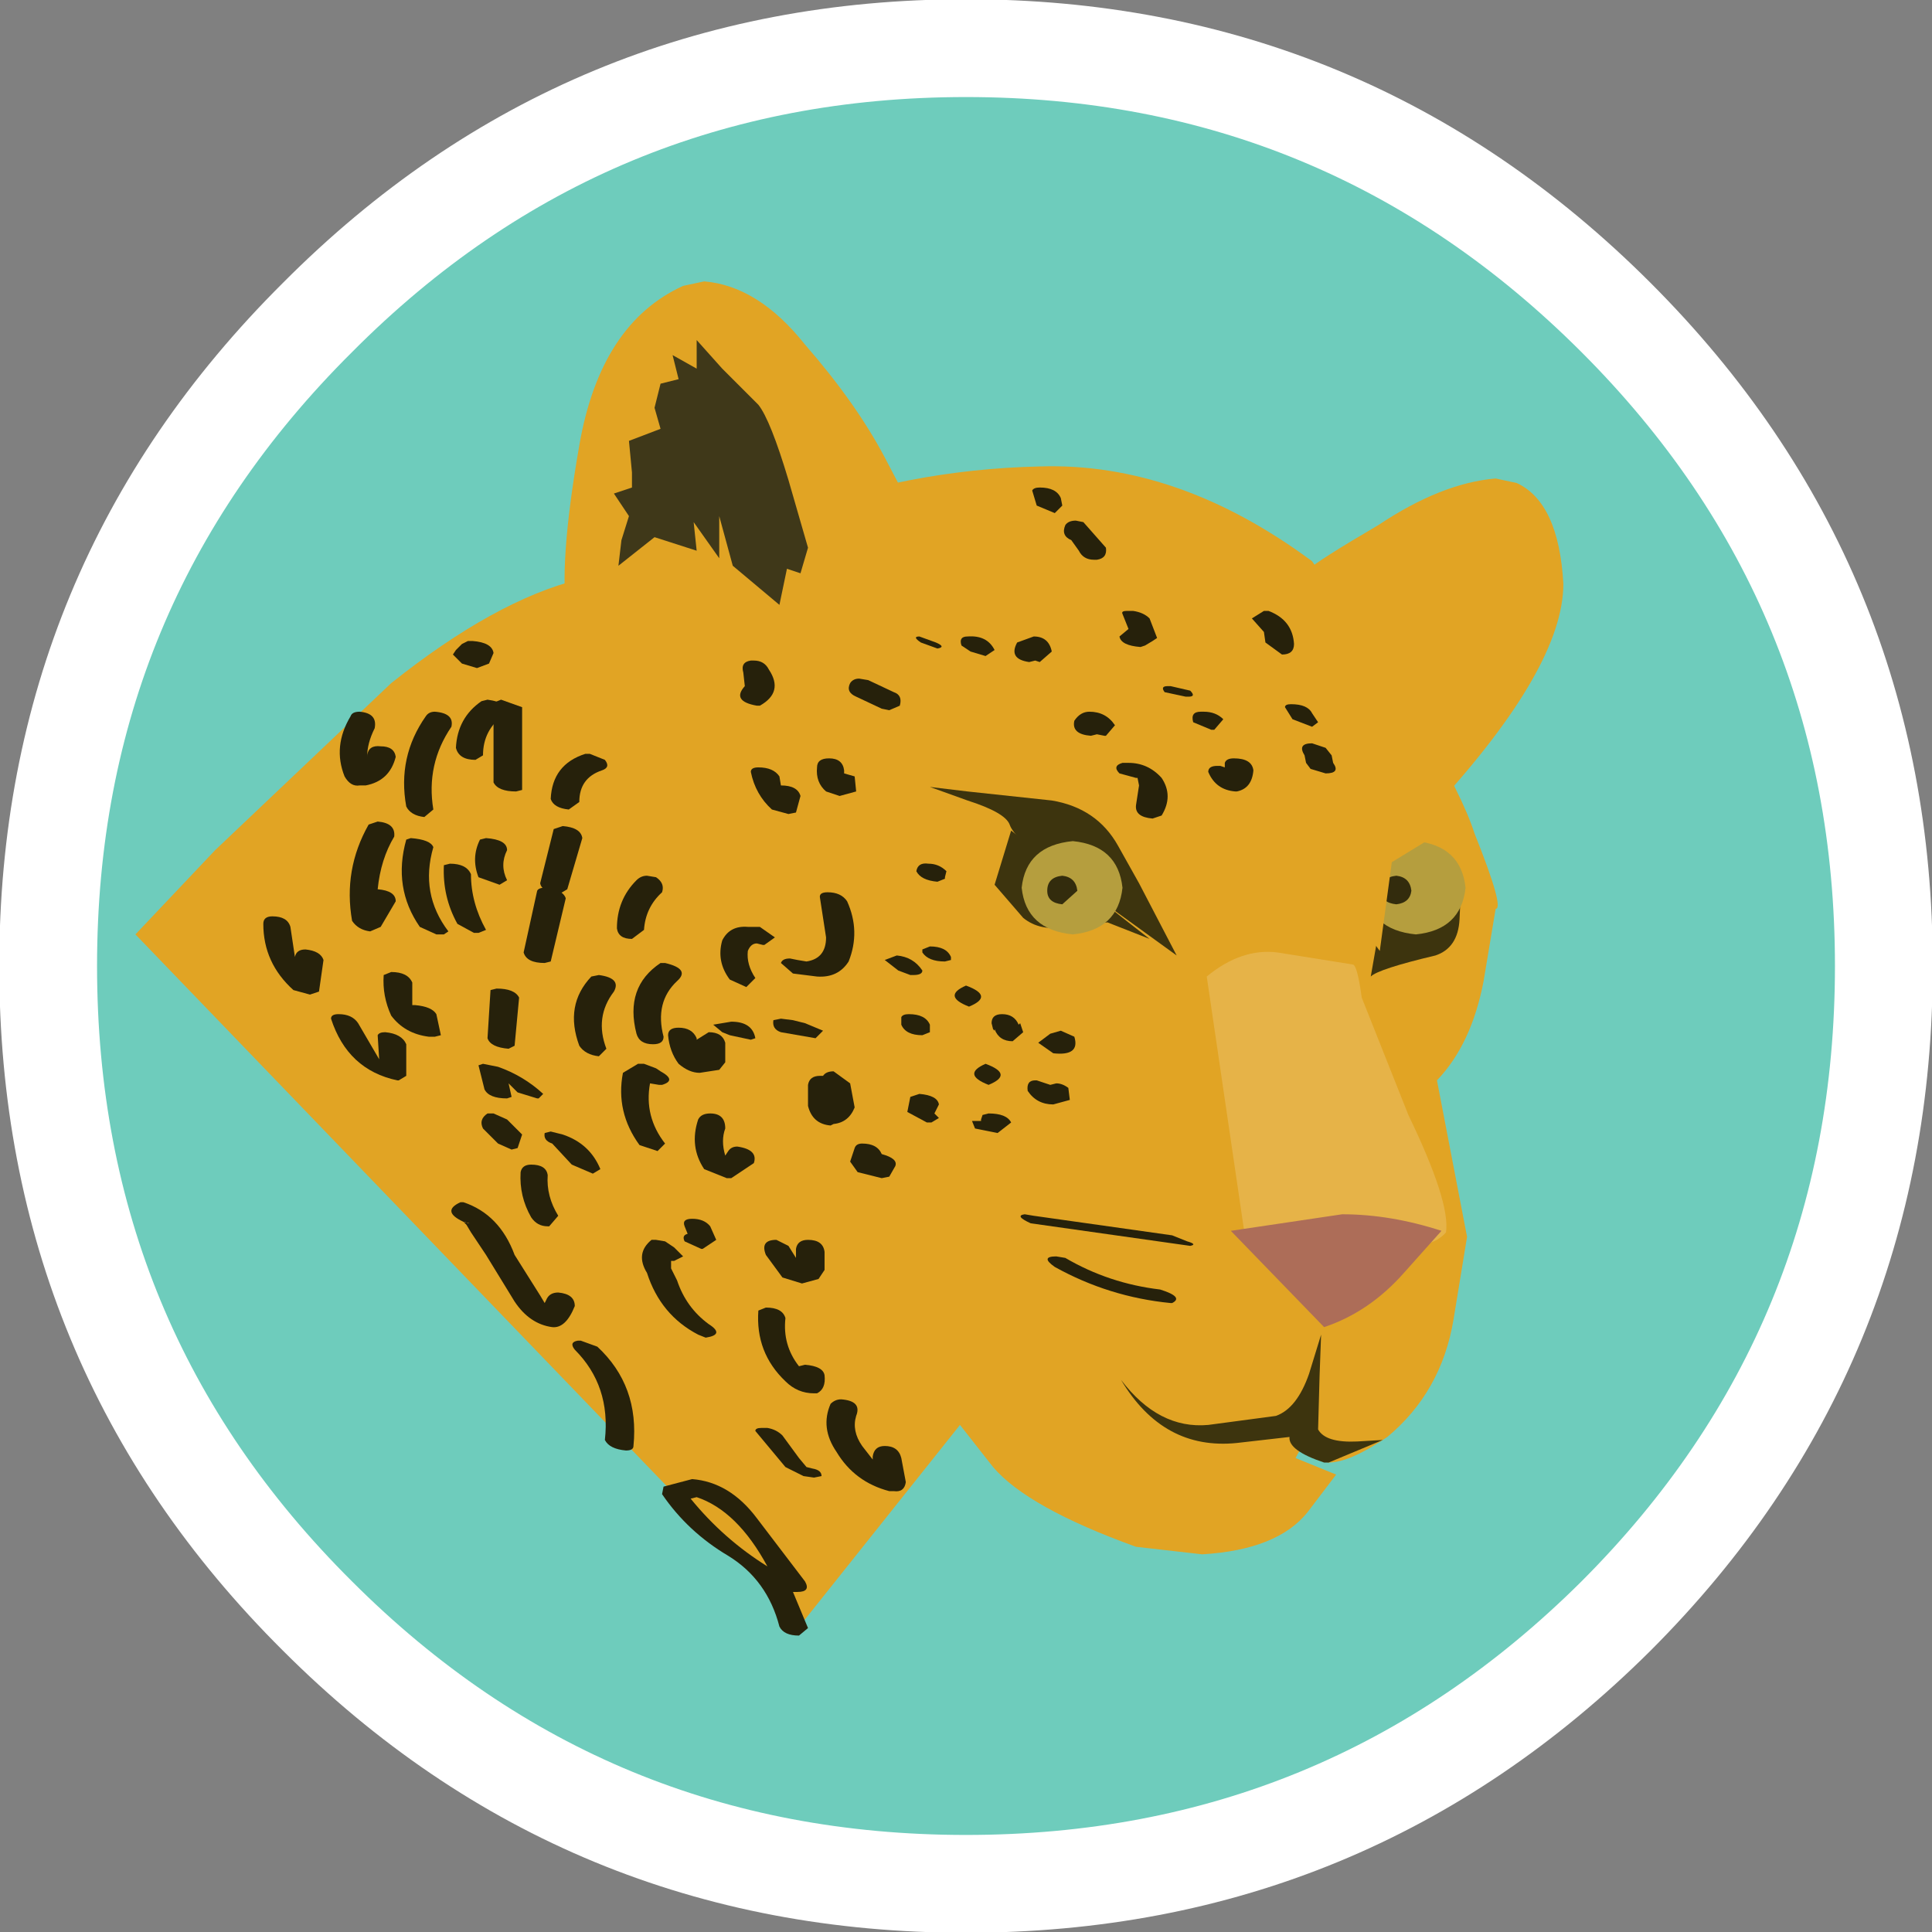 <?xml version="1.0" encoding="UTF-8" standalone="no"?>
<svg xmlns:xlink="http://www.w3.org/1999/xlink" height="64.2px" width="64.2px" xmlns="http://www.w3.org/2000/svg">
  <rect width="100%" height="100%" fill="#808080" stroke="none"/>
  <g transform="matrix(1.0, 0.0, 0.0, 1.0, 1.6, 1.6)">
    <path d="M61.0 30.5 Q61.0 43.2 52.1 52.1 43.15 61.0 30.5 61.0 17.85 61.0 8.95 52.1 0.0 43.2 0.0 30.5 0.0 17.85 8.95 8.95 17.85 0.0 30.5 0.0 43.15 0.0 52.1 8.95 61.0 17.85 61.0 30.5" fill="#6eccbc" fill-rule="evenodd" stroke="none"/>
    <path d="M61.0 30.5 Q61.0 43.2 52.1 52.1 43.15 61.0 30.5 61.0 17.85 61.0 8.95 52.1 0.0 43.2 0.0 30.5 0.0 17.85 8.95 8.95 17.85 0.0 30.5 0.0 43.15 0.0 52.1 8.95 61.0 17.85 61.0 30.5 Z" fill="none" stroke="#ffffff" stroke-linecap="butt" stroke-linejoin="miter-clip" stroke-miterlimit="4.0" stroke-width="3.25"/>
    <path d="M5.55 26.65 L11.4 21.1 Q14.85 18.35 17.65 17.65 L24.45 15.55 Q28.5 14.0 32.95 13.9 37.55 13.75 42.0 17.05 46.6 23.6 47.4 26.1 48.4 28.6 48.1 28.6 L47.7 31.0 Q47.3 33.1 46.15 34.3 L47.15 39.5 46.7 42.25 Q46.3 44.65 44.5 46.15 43.25 47.0 42.55 47.0 41.6 46.7 41.7 46.4 L41.45 46.85 42.8 47.4 41.85 48.65 Q40.85 49.9 38.35 50.05 L36.15 49.8 Q32.55 48.5 31.4 47.15 L30.3 45.75 25.0 52.4 2.9 29.45 5.55 26.65" fill="#e1a424" fill-rule="evenodd" stroke="none"/>
    <path d="M48.1 14.3 L48.8 14.45 Q50.2 15.1 50.35 17.8 50.35 20.55 46.15 25.15 L41.85 17.35 Q42.15 17.05 44.2 15.85 46.3 14.45 48.1 14.3" fill="#e1a424" fill-rule="evenodd" stroke="none"/>
    <path d="M28.9 15.7 L19.45 23.75 18.45 21.95 Q17.5 20.3 17.25 18.9 16.95 17.2 17.65 13.2 18.35 9.15 21.1 7.9 L21.8 7.75 Q23.6 7.9 25.15 9.85 26.85 11.8 27.8 13.6 L28.9 15.7" fill="#e1a424" fill-rule="evenodd" stroke="none"/>
    <path d="M32.0 26.0 L36.6 29.6 35.2 29.05 33.8 29.2 Q32.95 29.35 32.4 28.9 L31.45 27.8 32.0 26.0" fill="#3d340e" fill-rule="evenodd" stroke="none"/>
    <path d="M29.3 24.55 L30.55 24.7 33.35 25.0 Q34.85 25.25 35.55 26.5 L36.25 27.75 37.5 30.15 35.15 28.45 33.5 27.35 Q32.1 26.25 31.95 25.8 31.8 25.4 30.55 25.0 L29.3 24.55" fill="#3d340e" fill-rule="evenodd" stroke="none"/>
    <path d="M34.05 26.35 Q32.5 26.5 32.35 27.9 32.5 29.3 34.05 29.45 35.55 29.3 35.7 27.9 35.55 26.5 34.05 26.35" fill="#b59e3e" fill-rule="evenodd" stroke="none"/>
    <path d="M46.2 26.8 L44.45 28.0 43.95 30.85 Q44.2 30.6 46.1 30.15 46.85 29.9 46.9 28.95 L46.95 27.85 46.2 26.8" fill="#3d340e" fill-rule="evenodd" stroke="none"/>
    <path d="M33.7 27.5 Q33.2 27.55 33.2 28.0 33.2 28.4 33.7 28.45 L34.2 28.0 Q34.15 27.55 33.7 27.5" fill="#332c0d" fill-rule="evenodd" stroke="none"/>
    <path d="M45.45 26.35 Q43.9 26.5 43.75 27.9 43.9 29.3 45.45 29.45 46.95 29.3 47.1 27.9 46.95 26.5 45.45 26.35" fill="#b59e3e" fill-rule="evenodd" stroke="none"/>
    <path d="M44.8 27.5 Q44.3 27.55 44.3 28.0 44.3 28.4 44.8 28.45 45.25 28.4 45.3 28.0 45.25 27.55 44.8 27.5" fill="#332c0d" fill-rule="evenodd" stroke="none"/>
    <path d="M44.65 27.05 L44.25 30.0 40.35 24.7 46.45 25.95 44.65 27.05" fill="#e1a424" fill-rule="evenodd" stroke="none"/>
    <path d="M38.55 45.75 Q36.9 45.9 35.65 44.25 37.05 46.6 39.5 46.35 L41.25 46.15 Q41.2 46.6 42.4 47.0 L42.55 47.0 44.35 46.25 43.5 46.3 Q42.45 46.35 42.2 45.9 L42.25 44.1 42.3 42.75 41.9 44.05 Q41.5 45.2 40.8 45.45 L38.55 45.75" fill="#3d340e" fill-rule="evenodd" stroke="none"/>
    <path d="M20.35 11.15 L20.15 11.95 20.35 12.65 19.3 13.05 19.4 14.1 19.4 14.6 18.8 14.8 19.3 15.55 19.05 16.35 18.95 17.2 20.15 16.25 21.55 16.7 21.45 15.75 22.3 16.95 22.3 15.55 22.75 17.2 24.3 18.5 24.55 17.3 25.0 17.45 25.25 16.6 24.6 14.35 Q24.0 12.35 23.6 11.85 L22.4 10.65 21.55 9.7 21.55 10.65 20.75 10.2 20.95 11.0 20.35 11.15" fill="#3f3819" fill-rule="evenodd" stroke="none"/>
    <path d="M21.4 47.55 L20.45 47.8 20.4 48.05 Q21.25 49.3 22.6 50.1 23.9 50.9 24.3 52.45 24.45 52.75 24.95 52.75 L25.25 52.5 24.75 51.3 24.9 51.3 Q25.35 51.3 25.15 50.95 L23.55 48.85 Q22.65 47.65 21.4 47.55 M21.35 48.2 L21.55 48.15 Q22.9 48.6 23.9 50.45 22.45 49.55 21.35 48.2" fill="#26210b" fill-rule="evenodd" stroke="none"/>
    <path d="M17.7 42.95 L17.6 42.95 Q17.3 43.0 17.5 43.25 18.7 44.45 18.5 46.25 18.65 46.55 19.2 46.6 19.45 46.6 19.45 46.45 19.65 44.45 18.25 43.15 L17.7 42.95" fill="#26210b" fill-rule="evenodd" stroke="none"/>
    <path d="M25.9 28.05 Q25.6 28.05 25.65 28.25 L25.85 29.55 Q25.85 30.25 25.2 30.35 L24.9 30.3 24.65 30.25 Q24.4 30.25 24.35 30.4 L24.75 30.75 25.55 30.85 Q26.25 30.9 26.6 30.35 27.0 29.35 26.55 28.35 26.35 28.05 25.9 28.05" fill="#26210b" fill-rule="evenodd" stroke="none"/>
    <path d="M23.25 30.0 Q23.35 29.75 23.55 29.75 L23.75 29.8 23.8 29.8 24.15 29.55 23.65 29.2 23.25 29.2 Q22.65 29.15 22.4 29.65 22.2 30.35 22.65 30.95 L23.2 31.2 23.5 30.9 Q23.2 30.45 23.25 30.0" fill="#26210b" fill-rule="evenodd" stroke="none"/>
    <path d="M24.35 32.25 L24.1 32.3 Q24.05 32.6 24.35 32.7 L25.5 32.9 25.75 32.65 25.15 32.4 24.75 32.3 24.35 32.25" fill="#26210b" fill-rule="evenodd" stroke="none"/>
    <path d="M25.25 34.45 L25.25 34.55 25.25 34.7 25.25 35.15 Q25.4 35.75 26.0 35.8 L26.1 35.75 Q26.6 35.7 26.8 35.2 L26.65 34.4 26.1 34.0 Q25.85 34.0 25.75 34.15 L25.65 34.15 Q25.3 34.15 25.25 34.45" fill="#26210b" fill-rule="evenodd" stroke="none"/>
    <path d="M27.05 36.4 Q26.85 36.4 26.8 36.55 L26.65 37.0 26.9 37.35 27.7 37.55 27.95 37.5 28.15 37.15 Q28.25 36.9 27.7 36.75 27.55 36.4 27.05 36.4" fill="#26210b" fill-rule="evenodd" stroke="none"/>
    <path d="M20.95 32.55 Q20.6 32.55 20.6 32.8 20.65 33.35 20.95 33.75 21.3 34.05 21.65 34.05 L22.3 33.95 22.5 33.7 22.5 33.05 Q22.4 32.7 21.95 32.7 L21.55 32.95 21.55 33.0 21.55 32.9 Q21.4 32.55 20.95 32.55" fill="#26210b" fill-rule="evenodd" stroke="none"/>
    <path d="M22.7 32.35 L22.1 32.45 22.4 32.7 22.65 32.8 23.35 32.95 23.5 32.9 Q23.4 32.35 22.7 32.35" fill="#26210b" fill-rule="evenodd" stroke="none"/>
    <path d="M22.0 35.4 Q21.7 35.4 21.6 35.6 21.3 36.5 21.8 37.25 L22.55 37.55 22.7 37.55 23.45 37.05 Q23.6 36.6 22.9 36.5 22.7 36.5 22.6 36.65 L22.5 36.8 Q22.35 36.3 22.5 35.9 22.5 35.4 22.0 35.4" fill="#26210b" fill-rule="evenodd" stroke="none"/>
    <path d="M24.2 39.6 Q23.65 39.6 23.85 40.1 L24.4 40.85 25.05 41.05 25.6 40.9 25.8 40.6 25.8 40.0 Q25.75 39.6 25.25 39.6 24.9 39.6 24.85 39.9 L24.85 40.2 24.6 39.8 24.2 39.6" fill="#26210b" fill-rule="evenodd" stroke="none"/>
    <path d="M26.85 45.45 Q27.05 44.95 26.35 44.9 26.15 44.9 26.0 45.05 25.65 45.85 26.2 46.65 26.8 47.65 27.95 47.95 L28.1 47.95 Q28.45 48.0 28.5 47.65 L28.35 46.85 Q28.25 46.45 27.8 46.45 27.45 46.45 27.4 46.8 L27.4 46.9 27.05 46.45 Q26.7 45.95 26.85 45.45" fill="#26210b" fill-rule="evenodd" stroke="none"/>
    <path d="M23.85 41.85 L23.6 41.95 Q23.5 43.35 24.5 44.3 24.9 44.7 25.45 44.7 L25.55 44.7 Q25.85 44.55 25.8 44.1 25.75 43.8 25.15 43.75 L24.95 43.8 Q24.4 43.1 24.5 42.2 24.4 41.85 23.85 41.85" fill="#26210b" fill-rule="evenodd" stroke="none"/>
    <path d="M23.7 45.85 Q23.5 45.85 23.5 45.95 L24.5 47.15 25.1 47.45 25.45 47.5 25.7 47.45 Q25.7 47.25 25.4 47.2 L25.2 47.15 24.95 46.85 24.4 46.1 Q24.2 45.9 23.9 45.85 L23.7 45.85" fill="#26210b" fill-rule="evenodd" stroke="none"/>
    <path d="M20.9 40.95 L20.7 40.55 20.7 40.3 20.8 40.3 21.1 40.15 20.8 39.85 20.5 39.65 20.2 39.6 20.05 39.6 Q19.5 40.05 19.9 40.7 20.35 42.1 21.6 42.75 L21.85 42.85 Q22.5 42.75 21.95 42.4 21.2 41.85 20.9 40.95" fill="#26210b" fill-rule="evenodd" stroke="none"/>
    <path d="M21.4 38.9 Q21.05 38.9 21.15 39.15 L21.25 39.4 Q21.05 39.45 21.15 39.65 L21.7 39.9 21.75 39.9 22.2 39.6 22.0 39.15 Q21.8 38.9 21.4 38.9" fill="#26210b" fill-rule="evenodd" stroke="none"/>
    <path d="M20.0 34.4 L20.3 34.45 20.4 34.45 Q20.9 34.3 20.35 34.0 L20.2 33.9 19.8 33.75 19.6 33.75 19.1 34.05 Q18.85 35.35 19.65 36.45 L20.25 36.65 20.5 36.4 Q19.8 35.5 20.0 34.4" fill="#26210b" fill-rule="evenodd" stroke="none"/>
    <path d="M20.5 30.4 L20.35 30.4 Q19.15 31.2 19.55 32.75 19.65 33.1 20.1 33.1 20.45 33.1 20.45 32.85 20.15 31.7 20.9 31.0 21.35 30.6 20.5 30.4" fill="#26210b" fill-rule="evenodd" stroke="none"/>
    <path d="M19.9 27.5 Q19.7 27.5 19.55 27.65 18.9 28.3 18.9 29.25 18.95 29.6 19.4 29.6 L19.8 29.3 Q19.85 28.55 20.4 28.05 20.5 27.75 20.2 27.55 L19.9 27.5" fill="#26210b" fill-rule="evenodd" stroke="none"/>
    <path d="M18.3 30.8 L18.05 30.85 Q17.15 31.8 17.65 33.15 17.85 33.45 18.3 33.5 L18.55 33.25 Q18.15 32.2 18.8 31.35 19.05 30.9 18.3 30.8" fill="#26210b" fill-rule="evenodd" stroke="none"/>
    <path d="M16.5 27.9 Q16.3 27.9 16.25 28.0 L15.8 30.05 Q15.9 30.4 16.5 30.4 L16.7 30.35 17.2 28.25 Q17.1 27.95 16.5 27.9" fill="#26210b" fill-rule="evenodd" stroke="none"/>
    <path d="M14.9 31.25 L14.7 31.3 14.6 32.9 Q14.7 33.2 15.3 33.25 L15.5 33.15 15.65 31.55 Q15.5 31.25 14.9 31.25" fill="#26210b" fill-rule="evenodd" stroke="none"/>
    <path d="M14.45 33.75 L14.3 33.8 14.5 34.6 Q14.65 34.9 15.25 34.9 L15.4 34.85 15.3 34.4 15.6 34.7 16.25 34.9 16.3 34.9 16.45 34.75 Q15.8 34.15 14.95 33.85 L14.45 33.75" fill="#26210b" fill-rule="evenodd" stroke="none"/>
    <path d="M14.8 35.4 L14.6 35.4 Q14.3 35.6 14.45 35.9 L14.95 36.4 15.4 36.6 15.6 36.55 15.75 36.1 15.25 35.6 14.8 35.4" fill="#26210b" fill-rule="evenodd" stroke="none"/>
    <path d="M16.05 37.1 Q15.75 37.1 15.7 37.35 15.65 38.15 16.05 38.85 16.25 39.15 16.6 39.15 L16.65 39.15 16.95 38.8 Q16.55 38.15 16.6 37.45 16.55 37.1 16.05 37.1" fill="#26210b" fill-rule="evenodd" stroke="none"/>
    <path d="M16.7 36.0 L16.5 36.05 Q16.45 36.3 16.75 36.4 L17.4 37.1 18.1 37.4 18.35 37.25 Q18.0 36.4 17.1 36.1 L16.7 36.0" fill="#26210b" fill-rule="evenodd" stroke="none"/>
    <path d="M18.0 23.45 L17.85 23.45 Q16.75 23.8 16.7 24.95 16.8 25.25 17.3 25.3 L17.65 25.05 Q17.65 24.25 18.4 24.0 18.7 23.9 18.5 23.65 L18.0 23.45" fill="#26210b" fill-rule="evenodd" stroke="none"/>
    <path d="M17.1 25.85 L16.8 25.95 16.35 27.75 Q16.4 28.05 17.0 28.1 L17.25 27.95 17.75 26.25 Q17.7 25.9 17.1 25.85" fill="#26210b" fill-rule="evenodd" stroke="none"/>
    <path d="M15.05 21.65 L14.8 21.75 14.8 24.4 Q14.95 24.7 15.55 24.7 L15.75 24.65 15.75 21.9 15.05 21.65" fill="#26210b" fill-rule="evenodd" stroke="none"/>
    <path d="M14.55 26.25 L14.35 26.3 Q14.05 26.9 14.3 27.55 L15.0 27.8 15.25 27.65 Q15.0 27.15 15.25 26.65 15.25 26.3 14.55 26.25" fill="#26210b" fill-rule="evenodd" stroke="none"/>
    <path d="M13.35 27.1 L13.15 27.15 Q13.1 28.2 13.6 29.1 L14.15 29.4 14.3 29.4 14.55 29.3 Q14.05 28.4 14.05 27.45 13.9 27.1 13.35 27.1" fill="#26210b" fill-rule="evenodd" stroke="none"/>
    <path d="M12.05 26.25 L11.9 26.3 Q11.45 27.9 12.35 29.2 L12.9 29.45 13.15 29.45 13.3 29.35 Q12.35 28.1 12.8 26.55 12.7 26.3 12.05 26.25" fill="#26210b" fill-rule="evenodd" stroke="none"/>
    <path d="M14.6 21.65 L14.4 21.7 Q13.6 22.25 13.55 23.25 13.65 23.65 14.2 23.65 L14.45 23.5 Q14.45 22.65 15.15 22.15 15.35 21.75 14.6 21.65" fill="#26210b" fill-rule="evenodd" stroke="none"/>
    <path d="M12.85 22.05 Q12.65 22.05 12.55 22.2 11.6 23.55 11.9 25.2 12.05 25.5 12.5 25.55 L12.8 25.3 Q12.55 23.8 13.4 22.55 13.5 22.1 12.85 22.05" fill="#26210b" fill-rule="evenodd" stroke="none"/>
    <path d="M10.95 25.7 L10.65 25.8 Q9.8 27.3 10.1 29.0 10.3 29.3 10.7 29.35 L11.05 29.2 11.55 28.35 Q11.55 28.0 10.95 27.95 11.05 26.95 11.5 26.2 11.55 25.75 10.95 25.7" fill="#26210b" fill-rule="evenodd" stroke="none"/>
    <path d="M11.4 30.7 L11.15 30.8 Q11.1 31.5 11.4 32.15 11.85 32.75 12.65 32.85 L12.85 32.85 13.05 32.8 12.9 32.1 Q12.75 31.85 12.2 31.8 L12.1 31.8 12.1 31.05 Q11.95 30.7 11.4 30.7" fill="#26210b" fill-rule="evenodd" stroke="none"/>
    <path d="M10.3 32.4 Q10.1 32.1 9.65 32.1 9.4 32.1 9.4 32.25 9.95 33.95 11.6 34.3 L11.65 34.3 11.9 34.15 11.9 33.1 Q11.75 32.75 11.2 32.7 11.0 32.7 10.95 32.8 L11.0 33.6 10.3 32.4" fill="#26210b" fill-rule="evenodd" stroke="none"/>
    <path d="M7.45 28.85 Q7.15 28.85 7.15 29.1 7.15 30.4 8.15 31.3 L8.7 31.45 9.0 31.35 9.15 30.3 Q9.05 30.0 8.55 29.95 8.25 29.95 8.2 30.2 L8.05 29.2 Q7.95 28.85 7.45 28.85" fill="#26210b" fill-rule="evenodd" stroke="none"/>
    <path d="M10.35 22.05 Q10.1 22.05 10.05 22.2 9.45 23.2 9.85 24.2 10.05 24.55 10.35 24.5 L10.55 24.5 Q11.35 24.35 11.55 23.55 11.5 23.2 11.05 23.2 10.65 23.15 10.6 23.5 L10.6 23.55 Q10.6 23.1 10.85 22.6 10.95 22.1 10.35 22.05" fill="#26210b" fill-rule="evenodd" stroke="none"/>
    <path d="M13.55 20.0 L13.45 20.15 13.75 20.45 14.25 20.6 14.65 20.45 14.8 20.1 Q14.75 19.75 14.1 19.7 L14.0 19.7 13.95 19.7 13.75 19.8 13.55 20.0" fill="#26210b" fill-rule="evenodd" stroke="none"/>
    <path d="M13.8 38.35 L13.7 38.35 Q13.05 38.65 13.8 39.0 L14.0 39.05 13.95 39.05 13.85 39.0 13.8 39.0 13.9 39.1 14.05 39.35 14.55 40.1 15.5 41.65 Q16.0 42.4 16.75 42.5 17.2 42.55 17.5 41.8 17.5 41.4 16.95 41.35 16.65 41.35 16.55 41.6 L16.5 41.7 16.35 41.45 15.5 40.1 Q15.0 38.75 13.8 38.35" fill="#26210b" fill-rule="evenodd" stroke="none"/>
    <path d="M33.65 32.65 L33.3 32.75 32.9 33.05 33.4 33.4 Q34.3 33.5 34.1 32.85 L33.65 32.65" fill="#26210b" fill-rule="evenodd" stroke="none"/>
    <path d="M31.7 32.1 Q31.35 32.1 31.35 32.4 L31.4 32.6 31.45 32.65 31.45 32.6 Q31.6 33.0 32.05 33.0 L32.4 32.7 32.35 32.55 32.3 32.4 32.25 32.45 Q32.1 32.1 31.7 32.1" fill="#26210b" fill-rule="evenodd" stroke="none"/>
    <path d="M30.5 31.15 Q29.7 31.5 30.6 31.85 31.45 31.5 30.5 31.15" fill="#26210b" fill-rule="evenodd" stroke="none"/>
    <path d="M29.3 29.85 L29.05 29.95 29.05 30.05 Q29.25 30.35 29.8 30.35 L30.0 30.3 30.0 30.2 Q29.85 29.85 29.3 29.85" fill="#26210b" fill-rule="evenodd" stroke="none"/>
    <path d="M28.85 27.35 Q29.0 27.65 29.55 27.7 L29.8 27.6 29.8 27.55 29.85 27.35 Q29.6 27.1 29.25 27.1 28.9 27.05 28.85 27.35" fill="#26210b" fill-rule="evenodd" stroke="none"/>
    <path d="M32.85 34.3 L32.8 34.3 Q32.5 34.3 32.55 34.65 32.85 35.1 33.4 35.1 L33.95 34.95 33.9 34.55 Q33.7 34.4 33.5 34.4 L33.3 34.45 32.85 34.3" fill="#26210b" fill-rule="evenodd" stroke="none"/>
    <path d="M31.15 33.75 Q30.35 34.1 31.25 34.45 32.1 34.1 31.15 33.75" fill="#26210b" fill-rule="evenodd" stroke="none"/>
    <path d="M28.6 32.1 Q28.4 32.1 28.35 32.2 L28.35 32.45 Q28.5 32.8 29.05 32.8 L29.3 32.7 29.3 32.45 Q29.15 32.1 28.6 32.1" fill="#26210b" fill-rule="evenodd" stroke="none"/>
    <path d="M28.2 30.15 L27.8 30.3 28.25 30.65 28.65 30.8 28.75 30.8 Q29.05 30.8 29.05 30.65 28.75 30.2 28.2 30.15" fill="#26210b" fill-rule="evenodd" stroke="none"/>
    <path d="M30.8 35.65 L30.7 35.65 30.8 35.9 31.55 36.05 32.0 35.7 Q31.85 35.4 31.25 35.4 L31.05 35.45 31.0 35.6 31.0 35.65 30.8 35.65" fill="#26210b" fill-rule="evenodd" stroke="none"/>
    <path d="M28.95 34.75 L28.65 34.85 28.55 35.35 29.2 35.7 29.35 35.7 29.6 35.55 29.45 35.4 29.6 35.1 Q29.55 34.8 28.95 34.75" fill="#26210b" fill-rule="evenodd" stroke="none"/>
    <path d="M38.85 23.85 Q38.55 23.85 38.55 24.05 38.8 24.65 39.45 24.7 L39.5 24.7 Q40.0 24.6 40.05 24.0 40.0 23.6 39.4 23.6 39.15 23.6 39.1 23.75 L39.1 23.9 38.95 23.85 38.85 23.85" fill="#26210b" fill-rule="evenodd" stroke="none"/>
    <path d="M38.3 22.05 Q37.95 22.05 38.05 22.4 L38.65 22.65 38.75 22.65 39.05 22.3 Q38.8 22.05 38.4 22.05 L38.3 22.05" fill="#26210b" fill-rule="evenodd" stroke="none"/>
    <path d="M37.2 21.2 Q36.95 21.2 37.1 21.4 L37.8 21.55 37.9 21.55 Q38.15 21.55 37.95 21.35 L37.3 21.2 37.2 21.2" fill="#26210b" fill-rule="evenodd" stroke="none"/>
    <path d="M35.85 18.7 Q35.65 18.7 35.7 18.8 L35.9 19.3 35.6 19.55 Q35.65 19.85 36.3 19.9 L36.45 19.85 36.7 19.7 36.85 19.6 36.6 18.95 Q36.4 18.75 36.05 18.7 L35.85 18.7" fill="#26210b" fill-rule="evenodd" stroke="none"/>
    <path d="M34.15 15.7 Q33.9 15.7 33.8 15.85 33.65 16.2 34.0 16.35 L34.25 16.7 Q34.4 17.0 34.75 17.0 L34.85 17.0 Q35.2 16.95 35.15 16.6 L34.4 15.75 34.15 15.7" fill="#26210b" fill-rule="evenodd" stroke="none"/>
    <path d="M32.95 14.6 Q32.75 14.6 32.7 14.7 L32.85 15.2 33.45 15.45 33.7 15.2 33.65 14.95 Q33.5 14.6 32.95 14.6" fill="#26210b" fill-rule="evenodd" stroke="none"/>
    <path d="M35.9 23.75 L35.7 23.75 Q35.35 23.85 35.6 24.1 L36.15 24.25 36.2 24.25 36.25 24.5 36.15 25.15 Q36.1 25.55 36.7 25.6 L37.0 25.5 Q37.4 24.85 37.0 24.25 36.55 23.75 35.9 23.75" fill="#26210b" fill-rule="evenodd" stroke="none"/>
    <path d="M34.6 22.05 Q34.3 22.05 34.1 22.35 34.0 22.8 34.65 22.85 L34.85 22.8 35.1 22.85 35.15 22.85 35.45 22.5 Q35.15 22.05 34.6 22.05" fill="#26210b" fill-rule="evenodd" stroke="none"/>
    <path d="M32.75 19.55 L32.2 19.75 Q31.9 20.3 32.6 20.4 L32.8 20.35 32.95 20.4 33.35 20.05 Q33.25 19.55 32.75 19.55" fill="#26210b" fill-rule="evenodd" stroke="none"/>
    <path d="M30.55 19.55 Q30.25 19.55 30.35 19.85 L30.65 20.05 31.15 20.2 31.45 20.0 Q31.2 19.5 30.55 19.55" fill="#26210b" fill-rule="evenodd" stroke="none"/>
    <path d="M28.95 19.55 Q28.7 19.55 29.0 19.75 L29.55 19.95 Q29.85 19.9 29.5 19.75 L28.95 19.55" fill="#26210b" fill-rule="evenodd" stroke="none"/>
    <path d="M26.95 20.95 Q26.75 20.95 26.65 21.1 26.5 21.4 26.85 21.55 L27.7 21.95 27.95 22.0 28.3 21.85 Q28.4 21.5 28.1 21.4 L27.25 21.0 26.95 20.95" fill="#26210b" fill-rule="evenodd" stroke="none"/>
    <path d="M25.95 23.6 Q25.55 23.6 25.55 23.9 25.5 24.4 25.85 24.7 L26.3 24.85 26.85 24.7 26.8 24.2 26.45 24.1 26.45 24.0 Q26.4 23.6 25.95 23.6" fill="#26210b" fill-rule="evenodd" stroke="none"/>
    <path d="M23.6 23.9 Q23.35 23.9 23.35 24.05 23.5 24.8 24.05 25.3 L24.6 25.45 24.85 25.4 25.0 24.85 Q24.9 24.5 24.35 24.5 L24.3 24.2 Q24.1 23.9 23.6 23.9" fill="#26210b" fill-rule="evenodd" stroke="none"/>
    <path d="M23.45 20.35 L23.35 20.35 Q23.0 20.4 23.1 20.75 L23.15 21.2 Q22.7 21.7 23.55 21.85 L23.65 21.85 Q24.45 21.4 23.95 20.65 23.8 20.35 23.45 20.35" fill="#26210b" fill-rule="evenodd" stroke="none"/>
    <path d="M40.4 18.7 L40.0 18.95 40.4 19.4 40.45 19.75 41.0 20.15 Q41.4 20.15 41.4 19.8 41.35 19.0 40.55 18.7 L40.4 18.7" fill="#26210b" fill-rule="evenodd" stroke="none"/>
    <path d="M41.3 21.8 Q41.1 21.8 41.1 21.9 L41.35 22.3 42.0 22.55 42.2 22.4 42.0 22.1 Q41.85 21.8 41.3 21.8" fill="#26210b" fill-rule="evenodd" stroke="none"/>
    <path d="M42.0 23.1 Q41.5 23.1 41.75 23.5 L41.8 23.75 41.95 23.95 42.45 24.1 Q42.95 24.1 42.7 23.75 L42.65 23.5 42.45 23.25 42.0 23.1" fill="#26210b" fill-rule="evenodd" stroke="none"/>
    <path d="M32.45 38.75 Q32.1 38.8 32.65 39.05 L37.95 39.8 Q38.2 39.75 37.85 39.65 L37.35 39.45 32.75 38.8 32.45 38.75" fill="#26210b" fill-rule="evenodd" stroke="none"/>
    <path d="M33.5 40.15 Q32.95 40.15 33.45 40.5 35.25 41.5 37.3 41.7 L37.35 41.7 Q37.75 41.5 36.95 41.25 35.25 41.05 33.8 40.2 L33.5 40.15" fill="#26210b" fill-rule="evenodd" stroke="none"/>
    <path d="M40.85 30.05 L43.35 30.45 Q43.5 30.45 43.65 31.55 L45.2 35.45 Q46.6 38.35 46.45 39.35 46.0 39.9 44.5 39.9 L41.45 39.65 39.75 39.35 38.5 30.85 Q39.65 29.9 40.85 30.05" fill="#e6b348" fill-rule="evenodd" stroke="none"/>
    <path d="M43.0 38.75 Q44.6 38.75 46.3 39.3 L45.05 40.7 Q43.9 42.0 42.4 42.5 L39.3 39.3 43.0 38.75" fill="#ad6d58" fill-rule="evenodd" stroke="none"/>
  </g>
</svg>
